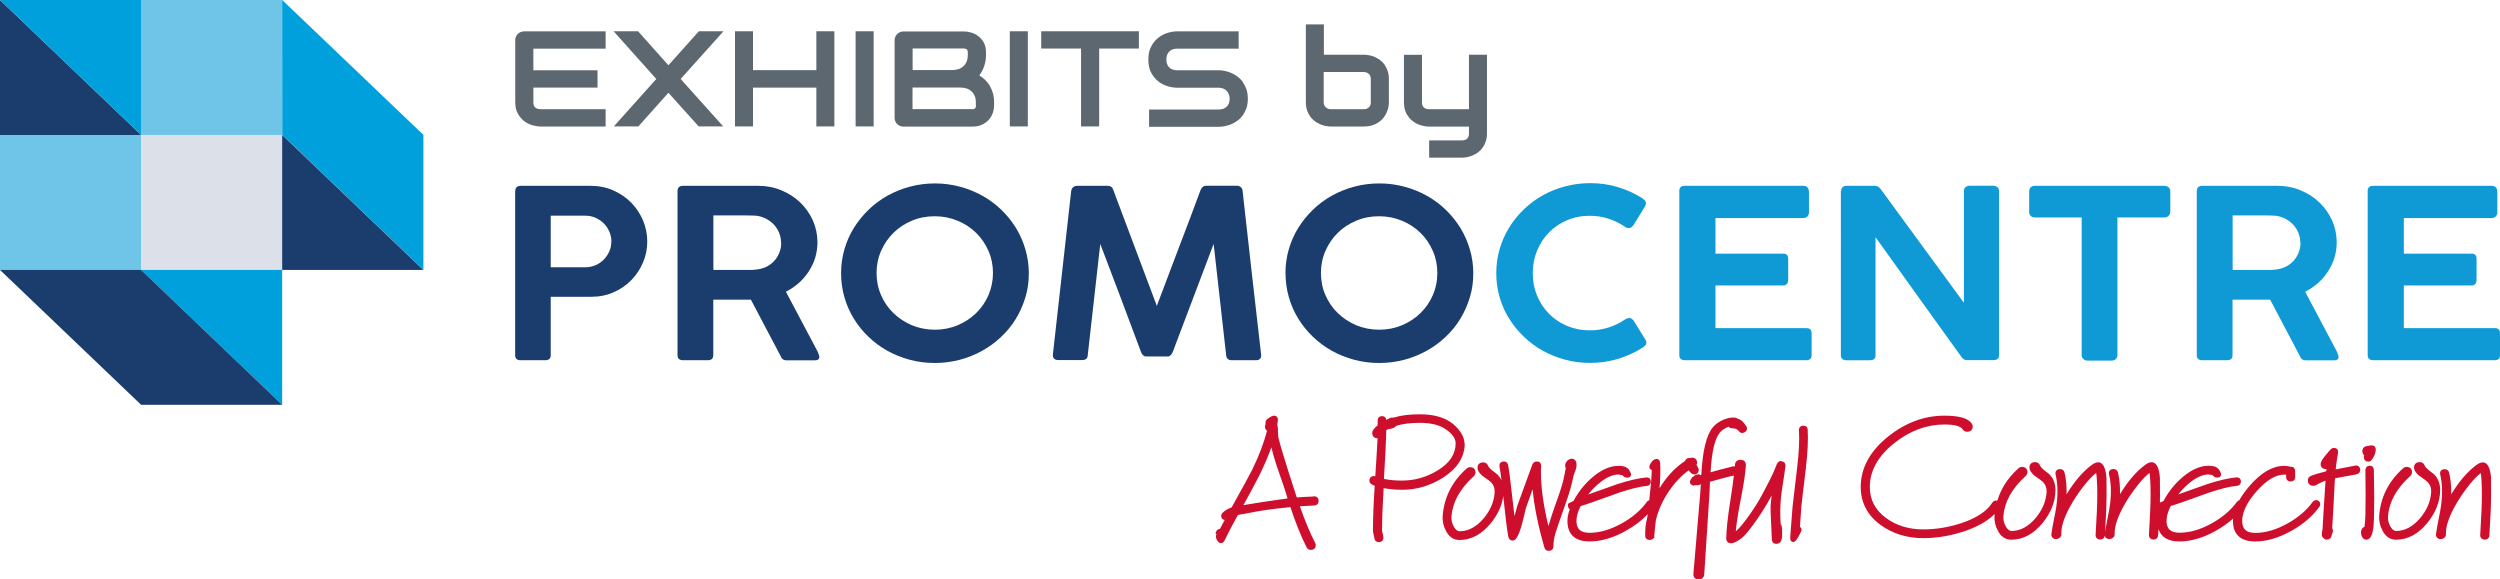 <svg id="Layer_2" xmlns="http://www.w3.org/2000/svg" viewBox="0 0 271.91 63"><defs><style>.cls-1{fill:#ce0e2d;}.cls-2{fill:#5d6770;}.cls-3{fill:#0f9ad6;}.cls-4{fill:#00a0dd;}.cls-5{fill:#1b3d6e;}.cls-6{fill:#6fc5e8;}.cls-7{fill:#dce1e9;}</style></defs><g id="DESIGN"><rect class="cls-6" x="15.35" y="0" width="15.35" height="14.68"/><rect class="cls-6" x="0" y="14.68" width="15.35" height="14.68"/><rect class="cls-7" x="15.35" y="14.68" width="15.35" height="14.68"/><polygon class="cls-4" points="30.69 29.36 30.69 44.03 15.35 29.36 30.69 29.36"/><polygon class="cls-5" points="0 0 0 14.68 15.35 14.68 0 0"/><polygon class="cls-4" points="15.35 14.68 15.35 0 0 0 15.35 14.68"/><polygon class="cls-5" points="30.69 44.03 15.35 44.03 0 29.36 15.35 29.36 30.69 44.03"/><polygon class="cls-4" points="46.05 14.67 46.05 29.35 30.7 14.67 30.69 0 46.05 14.67"/><polygon class="cls-5" points="30.69 14.68 30.69 29.36 46.04 29.36 30.69 14.68"/><path class="cls-2" d="M56.64 3.48c-.12.05-.23.12-.31.2-.09.09-.16.19-.21.3-.05.12-.08.24-.08.37v6.77c0 .49.09.9.28 1.23.18.33.41.61.69.82.27.21.57.36.89.45s.62.14.89.14h7.08v-1.88h-7.06c-.26.0-.46-.07-.6-.19-.14-.13-.2-.32-.2-.56v-1.6h6.98V7.64h-6.98V5.29h7.86V3.41h-8.84c-.14.0-.27.02-.39.07"/><polygon class="cls-2" points="76.01 3.4 72.7 7.1 69.4 3.4 66.74 3.4 71.38 8.59 66.76 13.75 69.43 13.75 72.7 10.09 75.99 13.75 78.66 13.75 74.03 8.59 78.69 3.4 76.01 3.4"/><polygon class="cls-2" points="88.79 7.63 81.9 7.63 81.9 3.4 79.94 3.4 79.94 13.75 81.9 13.75 81.9 9.53 88.79 9.53 88.79 13.75 90.75 13.75 90.75 3.4 88.79 3.4 88.79 7.63"/><rect class="cls-2" x="93.06" y="3.4" width="1.96" height="10.35"/><path class="cls-2" d="M107.64 9.3c-.15-.24-.32-.45-.51-.63-.19-.18-.4-.34-.62-.47.26-.34.44-.7.56-1.09.12-.38.17-.74.17-1.07v-.35c0-.42-.08-.77-.24-1.06-.16-.29-.36-.52-.6-.7-.24-.18-.5-.31-.77-.39-.28-.08-.54-.12-.78-.12h-6.56c-.14.0-.27.02-.39.07s-.23.12-.31.2c-.09.09-.16.19-.21.3-.05.12-.08.24-.08.37v8.46c0 .13.03.26.08.38.05.12.12.22.21.3.09.08.19.15.31.2.12.05.25.07.39.07h7.45c.44.0.81-.08 1.11-.23s.55-.34.74-.57.32-.47.41-.74c.08-.26.12-.51.12-.74v-.36c0-.37-.04-.7-.13-1-.09-.3-.2-.57-.35-.82M104.85 5.28c.27.0.41.13.41.4v.35c0 .25-.04.47-.12.66s-.19.36-.34.5-.32.25-.53.32c-.21.07-.44.11-.69.11h-4.32V5.27h5.59zM106.15 11.47c0 .1-.02.18-.05.24s-.07.1-.11.12-.09.04-.14.04-.09.0-.13.0h-6.47V9.52h5.21c.26.0.49.04.69.11.21.07.38.18.53.32s.26.31.34.5c.08.2.12.42.12.66v.35z"/><rect class="cls-2" x="109.83" y="3.4" width="1.96" height="10.35"/><polygon class="cls-2" points="113.25 5.28 117.58 5.28 117.58 13.75 119.55 13.75 119.55 5.28 123.87 5.28 123.87 3.4 113.25 3.4 113.25 5.28"/><path class="cls-2" d="M135.18 8.93c-.16-.23-.35-.42-.56-.58s-.43-.29-.67-.4c-.23-.11-.47-.18-.71-.23-.24-.05-.46-.08-.67-.08h-4.53c-.37.0-.66-.1-.87-.31-.21-.21-.31-.49-.31-.86s.1-.64.31-.86c.21-.22.5-.32.87-.32h6.68V3.41h-6.68c-.32.0-.66.05-1.03.16-.37.11-.71.28-1.02.53-.31.24-.58.56-.78.95-.21.39-.31.86-.31 1.43s.1 1.04.31 1.43c.21.39.47.71.78.95s.66.42 1.02.52c.37.11.71.16 1.03.16h4.51c.18.0.35.03.49.09.15.06.27.14.38.25.1.11.18.23.24.38.06.14.08.3.08.48.0.36-.1.64-.31.85-.21.21-.5.32-.88.32h-7.57v1.88h7.57c.21.0.44-.02.68-.07s.47-.12.71-.22c.23-.1.46-.23.67-.39.22-.16.4-.35.57-.58.16-.23.29-.49.39-.78.1-.3.15-.63.15-1s-.05-.7-.14-1c-.1-.29-.23-.55-.39-.78"/><path class="cls-2" d="M150.6 7.04c-.14-.19-.3-.36-.49-.5s-.38-.25-.58-.34c-.2-.09-.41-.15-.62-.19s-.4-.06-.59-.06h-4.33v-3.3h-1.96v8.47c0 .32.04.61.13.87s.2.48.34.68c.14.19.31.36.49.5.19.14.38.25.58.34.2.09.41.15.61.19.21.04.4.06.59.06h3.54c.34.0.64-.04.91-.12s.5-.19.71-.33c.2-.14.38-.29.52-.47.14-.18.26-.36.35-.56.09-.19.16-.39.2-.59s.06-.38.06-.56V8.59c0-.32-.04-.61-.13-.87-.09-.25-.2-.48-.34-.67M149.1 11.12c0 .23-.07.41-.21.55-.14.14-.33.21-.58.21h-3.54c-.23.0-.42-.07-.57-.21s-.23-.32-.23-.55V7.83h4.33c.23.0.42.07.57.2s.22.32.22.55v2.54z"/><path class="cls-2" d="M159.77 5.95v5.93h-4.31c-.27.0-.47-.07-.6-.19-.14-.13-.2-.32-.2-.56V5.96h-1.96v5.17c0 .49.09.9.27 1.23s.41.61.69.82.57.36.89.45.62.14.9.14h4.32v.75c0 .25-.07.43-.2.56s-.33.19-.59.19h-3.54v1.88h3.54c.19.0.38-.02.59-.06s.41-.11.62-.19c.2-.09.4-.2.58-.34.19-.14.35-.3.49-.5.14-.2.25-.42.34-.68s.13-.55.13-.87V5.95h-1.96z"/><path class="cls-5" d="M56.04 20.81c0-.4.2-.6.6-.6h7.59c.9.0 1.73.17 2.48.5.76.34 1.41.79 1.96 1.35.55.56.97 1.21 1.28 1.94.3.73.45 1.49.45 2.28s-.15 1.52-.45 2.24c-.3.72-.72 1.36-1.26 1.92-.54.56-1.18 1.01-1.93 1.34-.75.34-1.57.5-2.46.5h-4.4v6.35c0 .37-.2.55-.6.55h-2.68c-.39.0-.59-.18-.59-.55V20.81zM66.5 26.26c0-.35-.07-.69-.21-1.03s-.34-.64-.59-.9c-.25-.26-.55-.47-.9-.63-.35-.16-.73-.24-1.14-.24H59.9v5.61h3.76c.4.0.78-.08 1.12-.23.35-.15.65-.36.9-.62s.45-.56.6-.9.21-.69.21-1.06"/><path class="cls-5" d="M73.69 20.81c0-.4.2-.6.59-.6h8.18c.9.0 1.74.16 2.52.49.78.32 1.47.76 2.05 1.32.58.55 1.04 1.21 1.38 1.95.33.75.5 1.55.5 2.39.0.59-.09 1.15-.25 1.69-.17.54-.41 1.03-.71 1.49-.3.46-.66.88-1.08 1.25s-.88.68-1.39.94l3.47 6.55c.02.09.05.17.09.26.04.09.07.17.07.27.0.26-.16.38-.47.38h-3.1c-.32.0-.53-.16-.64-.47l-3.23-6.13c-.14.0-.3.0-.46.0-.17.0-.39.0-.68.0h-2.95v6.04c0 .37-.2.55-.61.55h-2.69c-.18.0-.32-.05-.43-.13-.11-.09-.16-.23-.16-.42V20.81zm11.26 5.57c0-.36-.07-.72-.21-1.06s-.34-.65-.6-.92c-.26-.27-.57-.49-.92-.66-.36-.17-.74-.27-1.16-.29-.31.0-.62-.01-.91-.02-.3.0-.61.0-.93.0h-2.63v5.93h4.03c.16.0.32.0.5-.03.42-.03.8-.12 1.16-.28.35-.16.65-.38.9-.64.25-.27.44-.57.58-.92.14-.34.21-.71.21-1.09"/><path class="cls-5" d="M91.48 29.72c0-.89.12-1.76.36-2.59.24-.84.58-1.61 1.03-2.34.45-.72.98-1.38 1.6-1.98.62-.6 1.31-1.11 2.06-1.53.76-.42 1.57-.75 2.44-.98s1.77-.35 2.72-.35 1.84.12 2.7.35c.87.23 1.68.56 2.44.98.76.42 1.45.93 2.07 1.53.62.6 1.16 1.26 1.6 1.98s.78 1.5 1.03 2.34c.24.84.37 1.7.37 2.61s-.12 1.77-.37 2.59c-.25.83-.59 1.6-1.03 2.33-.44.72-.97 1.38-1.6 1.97-.62.59-1.31 1.1-2.07 1.52-.76.42-1.57.75-2.44.98s-1.77.35-2.72.35-1.85-.12-2.72-.35c-.87-.23-1.68-.56-2.44-.98-.76-.43-1.45-.93-2.06-1.53-.62-.59-1.15-1.25-1.59-1.97s-.78-1.49-1.02-2.33c-.24-.83-.36-1.7-.36-2.6M95.34 29.69c0 .86.16 1.67.49 2.41.32.75.77 1.4 1.34 1.95.57.55 1.23.99 2 1.32.77.32 1.6.49 2.5.49s1.72-.16 2.49-.49c.77-.32 1.44-.76 2.01-1.32.57-.55 1.02-1.21 1.34-1.95.32-.75.49-1.55.49-2.41s-.16-1.65-.49-2.4-.77-1.4-1.34-1.96c-.57-.56-1.24-1-2.01-1.32-.77-.32-1.6-.49-2.49-.49s-1.74.16-2.5.49c-.77.32-1.44.76-2 1.32-.57.56-1.01 1.21-1.34 1.96s-.49 1.55-.49 2.4"/><path class="cls-5" d="M116.51 20.77c.02-.16.09-.3.2-.4.12-.11.26-.16.44-.16h3.34c.31.0.52.16.61.49l4.72 12.57c.79-2.11 1.59-4.21 2.38-6.29.8-2.08 1.59-4.17 2.37-6.29.13-.32.33-.49.62-.49h3.35c.18.0.32.06.43.17.11.11.17.24.18.4.33 2.99.66 5.97 1 8.93s.68 5.94 1.02 8.92v.04c0 .35-.2.52-.59.52h-2.59c-.4.0-.61-.19-.63-.56L132 26.53l-4.45 11.76c-.04.12-.12.23-.21.33-.1.1-.2.15-.31.15h-2.4c-.12.0-.22-.05-.32-.15s-.17-.21-.21-.34c-.73-1.97-1.47-3.92-2.2-5.87-.74-1.94-1.48-3.9-2.23-5.88l-1.36 12.07c0 .38-.21.56-.62.56h-2.59c-.39.0-.59-.19-.59-.56l2-17.85z"/><path class="cls-5" d="M139.81 29.72c0-.89.12-1.76.36-2.59.24-.84.58-1.61 1.03-2.34.45-.72.98-1.38 1.6-1.98s1.31-1.11 2.06-1.53c.76-.42 1.57-.75 2.44-.98s1.77-.35 2.72-.35 1.84.12 2.71.35 1.68.56 2.44.98 1.45.93 2.07 1.53 1.15 1.26 1.6 1.98c.44.72.78 1.5 1.03 2.34s.37 1.7.37 2.61-.12 1.77-.37 2.59c-.25.83-.59 1.6-1.03 2.33-.44.72-.97 1.38-1.6 1.97-.62.59-1.31 1.1-2.07 1.52s-1.57.75-2.44.98-1.77.35-2.72.35-1.85-.12-2.72-.35c-.87-.23-1.68-.56-2.44-.98-.76-.43-1.44-.93-2.06-1.53-.62-.59-1.15-1.25-1.59-1.97s-.78-1.49-1.02-2.33c-.24-.83-.36-1.7-.36-2.6M143.67 29.69c0 .86.16 1.67.49 2.41.33.75.77 1.4 1.34 1.95.57.55 1.23.99 2 1.32.77.32 1.61.49 2.5.49s1.72-.16 2.49-.49c.77-.32 1.44-.76 2.01-1.32.57-.55 1.02-1.21 1.34-1.95.33-.75.49-1.55.49-2.41s-.16-1.65-.49-2.4-.77-1.4-1.34-1.96c-.57-.56-1.24-1-2.01-1.32-.77-.32-1.6-.49-2.49-.49s-1.73.16-2.5.49c-.77.32-1.44.76-2 1.32-.57.56-1.01 1.21-1.34 1.96s-.49 1.55-.49 2.4"/><path class="cls-3" d="M178.64 21.59c.11.06.2.13.27.22.07.09.11.19.11.31.0.09-.03.19-.08.29l-1.3 2.11c-.15.2-.31.29-.48.29-.05.0-.12-.01-.19-.03s-.14-.05-.21-.1c-.56-.38-1.16-.68-1.8-.89-.64-.21-1.32-.32-2.04-.32-.91.0-1.74.16-2.5.49s-1.41.77-1.96 1.34c-.55.56-.98 1.22-1.29 1.98s-.46 1.57-.46 2.44.15 1.67.46 2.42.74 1.41 1.29 1.97c.55.56 1.21 1.01 1.96 1.33.76.32 1.59.49 2.5.49.72.0 1.41-.11 2.06-.32s1.26-.51 1.81-.89c.07-.05.14-.09.22-.1.08-.02.14-.03.19-.04.15.0.31.09.47.28l1.32 2.13c.05.1.08.2.08.28.0.12-.04.22-.11.29-.08.08-.16.15-.26.22-.84.54-1.74.95-2.7 1.25-.97.29-1.98.44-3.05.44-.94.0-1.85-.11-2.72-.35-.87-.23-1.68-.56-2.44-.98-.76-.43-1.45-.93-2.06-1.53-.62-.59-1.15-1.25-1.6-1.97s-.79-1.49-1.03-2.33c-.24-.83-.36-1.7-.36-2.6s.12-1.77.36-2.6c.24-.83.58-1.61 1.03-2.34.44-.73.98-1.39 1.6-1.99.62-.6 1.31-1.11 2.06-1.53.76-.42 1.57-.75 2.44-.98s1.77-.35 2.72-.35c1.06.0 2.07.14 3.02.43.95.29 1.85.7 2.69 1.23"/><path class="cls-3" d="M182.64 20.82c0-.41.2-.61.59-.61h12.88c.23.0.4.06.49.19.1.12.15.28.15.47v2.26c0 .15-.06.29-.17.41-.11.12-.28.18-.5.18h-9.5v3.87h7.32c.18-.02.32.02.43.11s.16.24.16.45v2.31c0 .15-.04.29-.13.41s-.23.18-.43.18h-7.35v4.64h9.85c.25.0.41.05.49.15s.12.26.12.47v2.33c0 .36-.2.54-.59.54h-13.22c-.16.0-.3-.04-.41-.13-.12-.09-.17-.22-.17-.41V20.82z"/><path class="cls-3" d="M200.24 20.79c0-.16.05-.3.15-.41s.25-.17.43-.17h3.07c.12.0.24.03.35.08.11.06.21.14.3.26 1.52 2.08 3.03 4.14 4.53 6.19s3.01 4.11 4.53 6.19V20.69c.03-.15.09-.27.2-.36.11-.08.24-.13.39-.13h2.58c.18.0.33.05.46.15.13.1.19.24.19.41v17.89c0 .35-.21.52-.63.52h-2.9c-.2.0-.38-.11-.55-.34-1.57-2.17-3.13-4.34-4.68-6.51-1.55-2.17-3.11-4.34-4.67-6.52v12.82c0 .19-.05.33-.14.42-.09.09-.25.14-.48.14h-2.56c-.2.0-.35-.05-.45-.15-.09-.1-.14-.23-.14-.4V20.78z"/><path class="cls-3" d="M238.93 20.81c0-.4.2-.6.59-.6h8.18c.9.0 1.74.16 2.52.49.78.32 1.47.76 2.05 1.32.58.55 1.04 1.21 1.38 1.95.33.75.5 1.55.5 2.39.0.59-.09 1.15-.25 1.69-.17.54-.41 1.03-.71 1.49-.3.46-.66.88-1.08 1.25-.42.37-.88.68-1.39.94l3.47 6.55c.02.09.05.17.09.26.04.09.07.17.07.27.0.26-.16.38-.47.38h-3.1c-.32.0-.53-.16-.64-.47l-3.23-6.13c-.14.0-.3.0-.46.0-.17.0-.39.0-.68.0h-2.95v6.04c0 .37-.2.55-.61.55h-2.69c-.18.0-.32-.05-.43-.13-.11-.09-.16-.23-.16-.42V20.81zm11.26 5.57c0-.36-.07-.72-.21-1.06-.14-.34-.34-.65-.6-.92-.26-.27-.57-.49-.92-.66-.36-.17-.74-.27-1.16-.29-.31.0-.62-.01-.91-.02-.3.0-.61.0-.93.0h-2.63v5.93h4.03c.16.0.32.0.5-.03.42-.03.8-.12 1.16-.28.35-.16.65-.38.9-.64.25-.27.44-.57.58-.92.14-.34.21-.71.21-1.09"/><path class="cls-3" d="M257.51 20.82c0-.41.2-.61.59-.61h12.88c.23.0.4.06.49.19.1.12.15.28.15.47v2.26c0 .15-.06.29-.17.41s-.28.18-.5.18h-9.5v3.87h7.32c.18-.02.32.02.43.11s.16.24.16.45v2.31c0 .15-.04.29-.13.41s-.23.18-.43.18h-7.35v4.64h9.85c.25.0.41.05.49.15s.12.26.12.47v2.33c0 .36-.2.54-.59.54H258.1c-.16.0-.3-.04-.41-.13-.12-.09-.17-.22-.17-.41V20.82z"/><path class="cls-3" d="M220.71 20.77c0-.17.06-.31.17-.41.12-.1.26-.15.44-.15h14.08c.16.0.31.05.43.14.13.09.2.23.22.42v2.24c0 .17-.06.32-.17.45-.11.13-.27.19-.49.19h-5.09v14.98c0 .15-.06.29-.17.41-.11.12-.27.18-.46.18h-2.64c-.16.0-.31-.06-.43-.17-.13-.11-.19-.25-.19-.42V23.65h-5.1c-.18.0-.33-.05-.44-.16-.12-.11-.17-.27-.17-.48v-2.24z"/><path class="cls-1" d="M142.88 54c-.6.02-1.21.06-1.84.1-.11-.34-.25-.76-.4-1.24-.93-2.88-1.46-4.65-1.6-5.28-.04-.4-.05-.71-.05-.91h0v-.02c0-.16-.03-.31-.07-.45.02-.16.04-.31.06-.45.05-.4-.2-.5-.27-.52-.13-.04-.27-.01-.44.07h-.02c-.2.13-.34.22-.43.29l-.02.02-.02.02c-.13.15-.17.32-.13.5-.02.08-.03.1-.03.1l-.03.05v.06c-.02.22.06.4.21.51-.31 1.26-.85 2.69-1.6 4.23-.28.56-1.04 1.95-2.25 4.12-.36.11-.67.29-.93.53-.16.13-.2.28-.2.38.0.18.08.28.14.34.06.05.15.09.24.1-.19.35-.36.67-.5.96-.12.02-.23.06-.31.14-.06.06-.11.13-.13.22h-.03v.21h.23l-.22.06c0 .01.0.04.02.08-.03.21.02.42.17.62.14.21.29.24.4.23.24-.02.36-.27.4-.36.32-.69.8-1.6 1.41-2.7.34-.07.61-.11.8-.14h.01c1.51-.32 3.15-.55 4.9-.71.6 1.79 1.19 3.26 1.76 4.36.09.19.25.29.46.29.33.0.54-.19.54-.51.0-.08-.02-.17-.07-.25-.55-1.08-1.11-2.42-1.66-3.98.52-.04 1.04-.06 1.55-.09.3-.01.49-.2.49-.5.0-.19-.08-.3-.14-.37-.1-.09-.23-.14-.4-.13zM140.03 54.21c-2.03.28-3.64.53-4.79.73.85-1.55 1.44-2.65 1.74-3.25.53-1.08.97-2.1 1.3-3.04.13.56.31 1.19.53 1.87.3.88.6 1.76.9 2.63l.33 1.06z"/><path class="cls-1" d="M159.28 48.2c0-.41-.17-.85-.51-1.32-.28-.38-.61-.7-.98-.95-.83-.58-1.97-.87-3.37-.87-1.13.0-2.07.12-2.8.35-.17.02-.26.02-.3.02h-.06l-.05.02c-.16.07-.31.15-.43.22-.02-.25-.2-.41-.46-.41-.29.0-.48.18-.48.47v.53c-.19.14-.35.31-.48.5-.08.1-.11.22-.11.34.0.35.22.56.58.58-.1 1.78-.18 3.16-.25 4.13-.09-.03-.11-.03-.14-.03-.31.0-.5.19-.5.51.0.27.28.44.58.55-.13 1.92-.19 3.55-.19 4.85.0.12.02.27.07.46.05.22.07.32.08.36.02.28.21.45.49.45.17.0.3-.05.38-.15.06-.07.13-.19.11-.38.0-.09-.03-.22-.08-.41-.05-.18-.06-.29-.06-.34.0-1.25.06-2.79.17-4.59.62.12 1.3.18 2.02.18 1.58.0 3.08-.45 4.46-1.33 1.55-1 2.34-2.26 2.34-3.73zM156.36 51.16c-1.19.74-2.5 1.11-3.88 1.11-.72.0-1.38-.06-1.96-.18.15-2.41.24-4.2.26-5.31.09-.07.22-.11.37-.13.29-.04.5-.12.63-.25l.04-.04c.06-.05.08-.06.08-.06.64-.2 1.48-.31 2.52-.31 1.2.0 2.15.23 2.83.7.71.49 1.07 1 1.07 1.52.0 1.18-.64 2.15-1.96 2.96z"/><path class="cls-1" d="M171.31 51.3c.1-.26.15-.48.16-.65.01-.29-.04-.49-.17-.62-.16-.17-.42-.19-.68-.04-.32.21-.39.47-.39.65.0.09.02.18.07.26-.07.35-.12.61-.15.79-.12.64-.35 1.43-.68 2.36-.5 1.41-.77 2.19-.81 2.36-.09.3-.18.56-.25.8-.54-2.22-.81-4.19-.81-5.84.0-.23.0-.45.02-.67.0-.16-.04-.29-.12-.38-.06-.06-.16-.13-.34-.13-.24.0-.42.13-.5.35-.72 1.99-1.27 3.5-1.63 4.46v.02c-.12.42-.22.79-.31 1.12-.08-.64-.17-1.44-.28-2.41-.16-1.52-.3-2.59-.42-3.19-.05-.22-.22-.35-.44-.35-.18.0-.31.05-.4.16-.06.07-.12.2-.09.41.06.31.14.8.22 1.47-.12-.25-.29-.48-.5-.67l-.58-.45c-.19-.16-.32-.31-.38-.46-.09-.23-.28-.36-.52-.36-.4.0-.63.22-.63.6.0.06.01.13.03.19v.02c.11.26.3.49.56.7h.01c.21.16.43.31.64.46.46.33.66.77.62 1.34-.07 1-.48 1.94-1.22 2.81-.78.91-1.65 1.37-2.59 1.37-.23.0-.43-.16-.62-.49-.21-.37-.29-.74-.26-1.13.12-1.55.93-3.01 2.4-4.34.17-.15.21-.32.21-.43.0-.36-.22-.58-.58-.58-.15.0-.3.06-.41.17-1.56 1.4-2.43 3.13-2.58 5.14-.04.55.08 1.09.36 1.62.34.66.83.99 1.46.99 1.29.0 2.44-.62 3.43-1.84.76-.94 1.21-1.93 1.34-2.95.02.15.03.3.05.46.19 1.84.35 3.18.5 3.97.08.38.35.42.46.42.13.0.31-.05.46-.31.23-.4.44-.94.6-1.61.24-.97.37-1.5.39-1.59.29-.82.53-1.51.73-2.06.18 1.88.61 4 1.29 6.34.06.22.23.35.45.35.33.0.53-.19.53-.51.0-.43.07-.87.19-1.32.13-.46.49-1.49 1.05-3.07.46-1.28.77-2.34.92-3.16.01-.06.05-.21.18-.54z"/><path class="cls-1" d="M184.22 51.61c.33.0.54-.19.54-.51.0-.08-.02-.18-.24-.54.04-.07.06-.16.06-.24.0-.33-.21-.54-.54-.54-.07.0-.14.01-.21.04-.14-.02-.27.0-.37.07-.09.06-.15.14-.19.25-1.07.7-2 1.69-2.77 2.96.08-1.03.11-1.93.07-2.7-.02-.45-.29-.48-.38-.48-.29.0-.54.21-.74.64-.03.06-.11.25-.02.4.03.05.09.12.22.14.0.7-.1 1.81-.27 3.31-.11.03-.21.09-.27.19-.64.89-1.56 1.68-2.73 2.33-1.22.68-2.4 1.02-3.49 1.02-.98.0-1.43-.41-1.43-1.29.0-.47.15-1.01.46-1.62.32-.09.74-.23 1.26-.41.99-.36 1.98-.71 2.96-1.06 1.22-.41 2.22-.65 2.97-.72.27-.02.44-.2.44-.47.0-.18-.07-.28-.13-.34-.09-.08-.21-.12-.37-.11-.83.08-1.89.32-3.15.73-1 .36-2.02.72-3.02 1.07-.04.01-.09.03-.15.06.4-.51.84-.95 1.33-1.34.71-.55 1.36-.83 1.94-.84.04.01.09.02.13.02.08.01.19.03.33.05.12.18.31.27.54.27.28.0.4-.18.4-.35.0-.07-.02-.13-.06-.2l-.15-.28v-.02c-.06-.07-.13-.14-.21-.2-.18-.16-.49-.23-.97-.23-.9.0-1.85.42-2.82 1.25-.84.72-1.53 1.58-2.05 2.57-.36.16-.46.22-.5.25l-.1.06v.11c-.02.21.05.38.19.48-.17.47-.25.89-.25 1.27.0 1.46.83 2.23 2.41 2.23 1.25.0 2.58-.39 3.95-1.16.94-.52 1.73-1.13 2.37-1.8-.01.1-.03.2-.04.3-.18.73-.26 1.43-.23 2.06v.07c.04.23.22.37.48.37.2.0.35-.08.43-.21h.08v-.26c.03-.47.09-1.04.17-1.68.25-1.06.72-2.12 1.41-3.14.64-.95 1.37-1.72 2.16-2.28.22.3.39.43.56.43z"/><path class="cls-1" d="M193.75 50.13c-.22.0-.39.12-.49.34-.21.56-.47 1.15-.78 1.76-.14.27-.45.87-.93 1.77-.33.6-.77 1.3-1.31 2.06-.59.84-1.08 1.42-1.45 1.73.07-.85.25-1.98.52-3.36.34-1.7.53-2.99.58-3.83.0-.18-.04-.32-.14-.43-.1-.1-.25-.16-.43-.16-.37.0-.6.21-.62.56.0.05.0.1.0.15-.06-.01-.12-.01-.19.0h-.02c-1.03.25-1.85.47-2.44.65.12-2.2.45-3.64 1-4.31h0c.21-.26.52-.47.92-.64.01.0.02.0.03-.01.09.1.22.16.38.17.32.03.42.05.45.06.18.12.26.21.3.26h0c.18.23.44.25.68.08.12-.09.19-.2.2-.32.0-.08.0-.21-.11-.34-.01-.02-.03-.04-.04-.05l-.04-.06c-.21-.36-.52-.6-.9-.71-.1-.06-.23-.09-.4-.09-.32.0-.69.08-1.09.25-.48.2-.86.48-1.14.82-.7.85-1.11 2.54-1.25 5.17-.02.0-.05.01-.07.02-.12-.08-.28-.1-.44-.05-.11.02-.24.1-.4.25l-.12.06v.06s-.05.06-.07.09c-.12.16-.16.31-.12.44.02.09.09.21.28.25v.07l.31-.07h.09c.23.03.39-.04.49-.11-.02.41-.04.72-.06.93l-.75 8.82c-.02.18.03.33.13.44s.25.17.44.17c.36.0.59-.21.61-.57l.57-8.82c.02-.5.04-.91.05-1.23 1.36-.39 2.23-.61 2.6-.67-.08.73-.22 1.66-.39 2.77-.27 1.7-.42 3.06-.44 4.04.0.4.26.55.5.55.2.0.41-.07.64-.21l.18-.1c.29-.18.55-.4.79-.67.12-.12.32-.37.62-.76.77-1.01 1.52-2.17 2.22-3.47-.07.41-.11.86-.13 1.35h0v.22h.19l-.19.02c0 .05.03.65.14 3.19.01.3.2.49.5.49.24.0.43-.12.52-.35.09-.21.12-.55.1-1.01-.01-.34-.02-.66-.16-.79-.03-.58-.05-1.1-.04-1.55.01-.77.08-1.56.21-2.36.18-1.15.3-1.96.35-2.38.02-.16-.02-.29-.1-.39-.06-.06-.16-.14-.35-.14z"/><path class="cls-1" d="M196.15 46.3c-.16.0-.28.05-.37.14s-.13.22-.12.37c.07 1.05.0 2.43-.2 4.1-.31 2.56-.47 3.96-.49 4.16l-.25 3.23h0c-.02.3.0.46.1.56.05.06.13.09.21.09.19.0.35-.17.61-.64.16-.29.25-.49.29-.6.02-.06.06-.21-.11-.37-.02-.01-.03-.03-.05-.04l.15-2.18c.03-.3.19-1.71.49-4.17.2-1.72.27-3.14.2-4.22-.01-.27-.18-.43-.45-.43z"/><path class="cls-1" d="M222.84 51.53l-.58-.45c-.19-.16-.32-.31-.38-.46-.09-.23-.28-.36-.52-.36-.4.0-.63.22-.63.6.0.06.01.13.03.19v.02c.11.26.3.49.56.7h.01c.21.16.43.31.64.46.46.33.66.77.62 1.34-.07 1-.48 1.94-1.22 2.81-.78.91-1.65 1.37-2.59 1.37-.23.0-.43-.16-.62-.49-.21-.37-.29-.74-.26-1.13.12-1.55.93-3.01 2.4-4.34.17-.15.21-.32.21-.43.0-.36-.22-.58-.58-.58-.15.0-.3.06-.41.17-1.12 1-1.88 2.17-2.28 3.5-.04.0-.09-.01-.13-.01-.17.0-.32.08-.42.23-.57.91-1.67 1.65-3.28 2.2-1.39.47-2.82.71-4.23.71-1.57.0-2.93-.42-4.05-1.24-1.19-.88-1.76-1.99-1.76-3.39.0-1.73.88-3.33 2.63-4.73 1.7-1.36 3.54-2.05 5.48-2.05 1.37.0 1.83.28 1.98.52.11.18.28.27.49.27.38.0.61-.21.61-.57.0-.1-.03-.2-.09-.3-.37-.59-1.35-.88-3-.88-2.17.0-4.22.76-6.11 2.27-1.98 1.59-2.98 3.43-2.98 5.47.0 1.7.72 3.09 2.15 4.14 1.3.95 2.86 1.44 4.64 1.44 1.54.0 3.1-.27 4.63-.8 1.37-.48 2.42-1.1 3.15-1.83.0.06-.01.12-.02.19-.04.55.08 1.09.36 1.62.34.66.83.99 1.46.99 1.29.0 2.44-.62 3.43-1.84.91-1.13 1.38-2.33 1.38-3.57.0-.74-.25-1.33-.73-1.77z"/><path class="cls-1" d="M251.9 54.41c-.16.0-.29.07-.38.2-.64.89-1.56 1.68-2.73 2.33-1.22.68-2.4 1.02-3.49 1.02-.98.0-1.43-.41-1.43-1.29.0-.97.53-2.06 1.57-3.24 1.06-1.2 2.07-1.81 3-1.81.07.0.14.0.21.01v.27c0 .28.19.46.49.46s.49-.18.49-.46v-.67c0-.19-.08-.3-.14-.36-.09-.08-.21-.12-.37-.11-.22-.06-.46-.09-.7-.09-1.25.0-2.51.74-3.76 2.19-.45.53-.82 1.04-1.1 1.54-.11.03-.2.09-.27.19-.64.89-1.56 1.68-2.73 2.33-1.22.68-2.4 1.02-3.49 1.02-.98.0-1.43-.41-1.43-1.29.0-.47.15-1.01.46-1.62.32-.09.74-.23 1.26-.41.99-.36 1.98-.71 2.96-1.06 1.22-.41 2.22-.65 2.97-.72.27-.02.44-.2.44-.47.0-.18-.07-.28-.13-.34-.09-.08-.21-.12-.37-.11-.83.08-1.89.32-3.15.73-1 .36-2.02.72-3.02 1.07-.04.01-.09.03-.15.06.4-.51.84-.95 1.33-1.34.71-.55 1.36-.83 1.94-.84.04.01.09.02.13.02.08.01.19.03.33.05.12.18.31.27.54.27.28.0.4-.18.4-.35.0-.07-.02-.13-.06-.2l-.15-.28v-.02c-.06-.07-.13-.14-.21-.2-.18-.16-.49-.23-.97-.23-.9.0-1.85.42-2.82 1.25-.84.72-1.53 1.58-2.05 2.57-.21.09-.33.15-.4.19.0-.32.01-.6.01-.85.0-1.66.0-1.79-.01-1.83-.03-.43-.14-1.72-.91-1.72-.22.0-.46.11-.76.34-.95.72-1.84 1.77-2.67 3.14.0-.12.0-.23.0-.35.0-.7-.07-1.38-.22-2.01-.06-.24-.24-.38-.48-.38-.19.0-.33.06-.42.17-.09.11-.11.25-.07.43.13.56.2 1.16.2 1.79.0.74-.08 1.53-.24 2.35-.2.99-.33 1.7-.39 2.11.11-1.77.16-3.12.16-4.03.0-1.66.0-1.79-.01-1.83-.03-.43-.14-1.72-.91-1.72-.22.0-.46.11-.76.34-.95.72-1.84 1.77-2.67 3.14.0-.12.0-.23.0-.35.0-.7-.07-1.38-.22-2.01-.06-.24-.24-.38-.48-.38-.19.0-.33.06-.42.17-.09.11-.11.25-.07.43.13.56.2 1.16.2 1.79.0.74-.08 1.53-.24 2.35-.24 1.18-.38 1.96-.42 2.31-.04.23.07.42.28.52.17.07.34.06.49-.03.21-.08.32-.25.31-.48-.03-.73.26-1.68.86-2.82.46-.87 1.03-1.72 1.68-2.53.48-.6.9-1.03 1.25-1.29.06.37.12 1.07.12 2.4.0.95-.06 2.4-.18 4.31-.01.16.03.28.12.38s.22.15.38.15c.27.0.46-.16.49-.43.03.15.12.27.28.34.17.07.34.06.49-.03.21-.08.32-.25.31-.48-.03-.73.26-1.68.86-2.82.46-.87 1.03-1.72 1.68-2.53.48-.6.9-1.03 1.25-1.29.06.37.12 1.07.12 2.4.0.95-.06 2.4-.18 4.31-.01.16.03.28.12.38s.22.15.38.15c.29.0.48-.18.5-.47.01-.23.03-.44.04-.66.29.88 1.06 1.34 2.28 1.34s2.58-.39 3.95-1.16c.71-.4 1.34-.84 1.88-1.33.0.09-.01.17-.01.26.0 1.46.83 2.23 2.41 2.23 1.25.0 2.58-.39 3.95-1.16 1.31-.73 2.33-1.62 3.05-2.63.05-.08.08-.16.08-.26.0-.27-.19-.45-.48-.45zM234.89 55.4l.02.01c0 .02-.01.04-.02.05.0-.02.0-.04.0-.07z"/><path class="cls-1" d="M256.17 50.64c-.91.18-1.62.31-2.13.41.07-.67.15-1.26.25-1.75.04-.18.01-.32-.08-.43-.06-.07-.16-.15-.35-.15-.16.0-.31.07-.42.21-.19.23-.38.45-.58.68-.31.39-.46.66-.46.86.0.34.22.55.59.55.02.0.03.0.05.0-.01.08-.02.16-.03.24-.61.15-1.17.31-1.64.49-.23.08-.36.26-.36.48.0.38.22.61.6.61.11.0.21-.03.32-.09.29-.18.63-.34 1-.47v.02c-.15 2.31-.26 4.08-.32 5.25-.06.27-.09.48-.07.65v.1l.04.06c.14.22.3.33.48.33.27.0.47-.14.52-.39.06-.24.1-.31.1-.32l.02-.05c.06-.18.05-.34-.04-.48.13-2.23.23-3.96.28-5.13l.03-.3c.98-.19 1.76-.33 2.29-.42h.01c.4-.09.44-.38.44-.5.0-.13-.05-.24-.13-.34-.1-.11-.24-.15-.4-.13z"/><path class="cls-1" d="M257.94 48.44c-.06.0-.19.01-.61.1-.25.06-.39.25-.39.52.0.19.06.33.16.42.01.0.02.02.04.03-.03.07-.04.13-.04.17.0.39.25.53.48.53.14.0.27-.06.36-.18.24-.28.4-.62.45-1.03.02-.18-.01-.32-.1-.42-.06-.07-.17-.14-.36-.14z"/><path class="cls-1" d="M257.75 50.65c-.23.0-.48.14-.48.53.03 1.94.03 3.56.0 4.82-.02.52-.05.96-.1 1.3-.23.08-.37.29-.38.59.0.17.03.33.12.5.14.26.33.31.46.31.09.0.18-.03.28-.09.26-.19.42-.61.5-1.31h0c.04-.61.06-1.03.06-1.3.03-1.04.03-2.68-.02-4.88-.01-.35-.24-.47-.45-.47z"/><path class="cls-1" d="M264.67 51.53l-.58-.45c-.19-.16-.32-.31-.38-.46-.09-.23-.28-.36-.52-.36-.4.0-.63.22-.63.6.0.06.01.13.03.19v.02c.11.26.3.49.56.7h.01c.21.16.43.31.64.46.46.33.66.77.62 1.34-.07 1-.48 1.94-1.22 2.81-.78.91-1.65 1.37-2.59 1.37-.23.0-.43-.16-.62-.49-.21-.37-.29-.74-.26-1.13.12-1.55.93-3.01 2.4-4.34.17-.15.21-.32.21-.43.0-.36-.22-.58-.58-.58-.15.0-.3.06-.41.17-1.56 1.4-2.43 3.13-2.58 5.14-.04.55.08 1.09.36 1.62.34.66.83.99 1.46.99 1.29.0 2.44-.62 3.43-1.84.91-1.13 1.38-2.33 1.38-3.57.0-.74-.25-1.33-.73-1.77z"/><path class="cls-1" d="M270.94 52.01c-.03-.43-.14-1.72-.91-1.72-.22.0-.46.11-.76.34-.95.72-1.84 1.77-2.67 3.14.0-.12.0-.23.0-.35.0-.7-.07-1.38-.22-2.01-.06-.24-.24-.38-.48-.38-.19.0-.33.06-.42.17-.09.11-.11.25-.07.43.13.56.2 1.16.2 1.79.0.74-.08 1.53-.24 2.35-.24 1.18-.38 1.96-.42 2.31-.04.23.07.42.28.52.17.07.34.06.49-.03.21-.08.32-.25.31-.48-.03-.73.26-1.68.86-2.82.46-.87 1.03-1.72 1.68-2.53.48-.6.9-1.03 1.25-1.29.06.37.12 1.07.12 2.4.0.95-.06 2.4-.18 4.31-.01.16.03.28.12.38.09.1.22.15.38.15.29.0.48-.18.5-.47.12-1.93.18-3.4.18-4.37.0-1.66.0-1.79-.01-1.83z"/></g></svg>